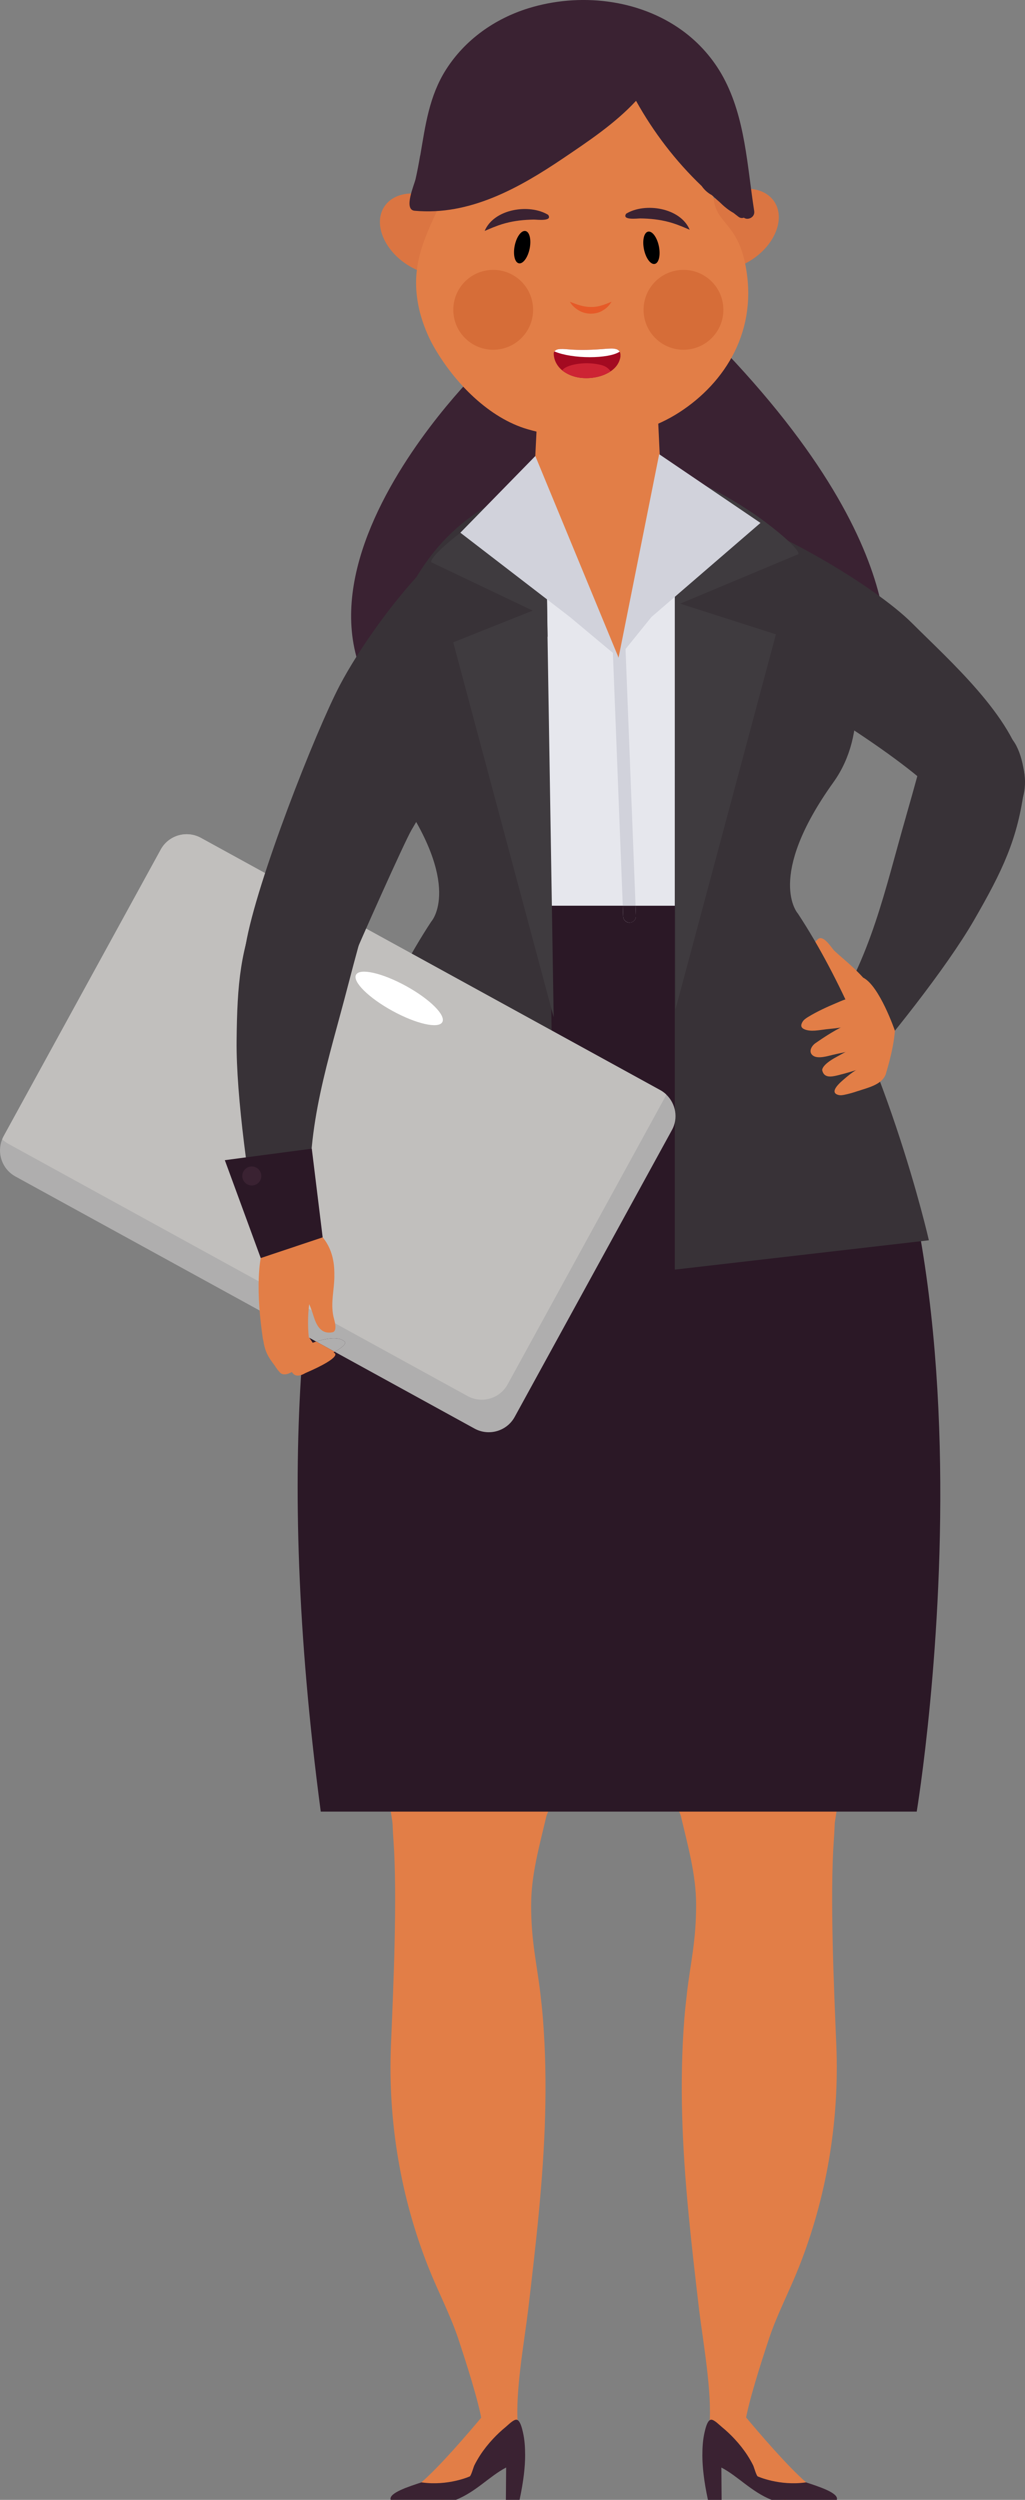 <?xml version="1.0" encoding="UTF-8"?><svg id="Calque_2" xmlns="http://www.w3.org/2000/svg" viewBox="0 0 316.81 771.96"><rect x="0" y="0" width="316.81" height="771.96" fill="#808080" stroke="none"/><defs><style>.cls-1{fill:#e6e7ed;}.cls-2{fill:#e65a28;}.cls-3{fill:#fff;}.cls-4{fill:#c1bfbd;}.cls-5{fill:#a30a21;}.cls-6{fill:#d1d2db;}.cls-7{fill:#d66d38;}.cls-8{fill:#db7542;}.cls-9{fill:#afaeae;}.cls-10{fill:#cd2434;}.cls-11{fill:#e27e47;}.cls-12{fill:#3f3b3f;}.cls-13{fill:#2b1826;}.cls-14{fill:#383237;}.cls-15{fill:#3a2232;}</style></defs><g id="people"><g><path class="cls-14" d="M280.03,252.15c-6.57,22.77-10.72,43.5-24.25,63.57,0,0-1.38,20.25,6.9,19.17,11.73-13.32,29.75-35.82,38.36-50.72,8.8-15.24,13.56-25.05,15.59-41.13,.52-4.15-1.21-13.09-4.91-15.81-3.02-2.23-7.36-2.82-11.02-2.73-5.12,.13-10.81,1.54-13.75,6.1-1.6,2.49-2.4,5.38-3.19,8.23-1.23,4.47-2.46,8.91-3.74,13.32Z"/><path class="cls-11" d="M268.09,303.45c-3.38-4.34-9.23-8.72-10.47-10.14-.84-.97-3.21-4.74-4.85-3.28-2.96,2.64-1.6,5.79,.33,8.58,1.2,1.74,2.48,3.49,3.19,5.5,.61,1.71,.81,3.52,1,5.31,.08,.79-.01,4.27,.79,4.63,.27,.12,.58,.06,.86,0,3.06-.66,6.43-.51,9.26-2,3.63-1.92,2.5-5.25-.11-8.61Z"/><path class="cls-15" d="M147.85,114.47s-88.48,86.49,0,125.86c0,0,78.73,31.11,125.17-32.45,0,0,13.29-40.37-61.76-112.22l-63.41,18.8Z"/><path class="cls-14" d="M222.14,158.31c-37.73-9.33-34.44,23.66-3.95,40.04,17.43,9.37,53.21,30.08,69.12,44.58,3.23,2.94,7.93,7.72,11.4,10.23,10.23,7.39,20.14-3.28,17.74-15.28-3.33-16.6-23.13-34.03-34.49-45.39-11.73-11.74-43.47-30.13-59.82-34.17Z"/><path class="cls-1" d="M279.39,388.36c0,18.01-11.2,31.41-25.39,35.6-16.1,4.73-39.08,4.6-55.26,5.23-33.73,1.29-70.49-4.15-96.13-28.5-6.18-5.85-3.24-29,2.03-43.94,8.22-23.28,12.7-36.47,25.81-57.05,4.07-6.39,7.43-13.07,10.25-20,1-12.74-5.77-23.19-12.94-33.61-1.08-1.49-2.12-3.03-3.15-4.56-2.61-3.82-5.23-7.68-6.56-12.07-6.02-19.83,11.29-40.99,20.66-56.8,.33-.58,.71-1.16,1.08-1.7,4.15-6.35,9.29-10.25,15.1-12.65,6.02-2.49,12.78-3.36,19.87-3.69,3.32-.29,6.56-.33,9.29-.29,1.49,.04,2.99,.04,4.44,.04s2.99,0,4.48-.04c2.74-.04,5.97,0,9.29,.29,7.05,.33,13.82,1.2,19.87,3.69,6.31,2.61,11.82,6.97,16.18,14.36,.04,.08,.12,.21,.17,.29,9.42,15.77,26.47,36.8,20.5,56.51-1.33,4.4-3.94,8.26-6.56,12.07-1.04,1.54-2.07,3.07-3.15,4.56-7.18,10.41-13.98,20.87-12.94,33.61,2.78,6.93,6.18,13.61,10.25,20,15.6,24.44,28.83,52.82,32.32,87.67,0,.04,.5,.95,.5,1Z"/><path class="cls-11" d="M212.33,615.47c-.31,2.62-.6,5.24-.81,7.88-.79,10.01-.95,20.06-.67,30.09,.56,20.02,2.9,39.92,5.23,59.79,1.23,10.08,4.07,25.59,3.19,35.58-.41,4.68,10.75,1.57,11.08-.75,.87-6.1,5.04-18.95,7.28-25.71,2.52-7.6,6.22-14.54,9.18-21.96,8.7-21.8,12.65-45.43,11.68-68.87-.72-17.36-2.02-46.03-.76-63.44,2.99-41.07-16.43-37.71-25.02-35.85-14.76,3.21-26.13,12.22-22.4,28.01,2.35,9.96,4.85,18.71,4.85,28,0,11.2-1.74,17.88-2.84,27.21Z"/><path class="cls-11" d="M252.51,329.12c-13.75-14.3-33.36,16.36-49.58,27.51-11.66,8.02-18.18,23.11-20.05,38.12-2.69,21.62,1.69,45.36,4.42,66.78,2.94,23.06,7.12,45.91,13.02,68.24,4.56,17.26,19.69,73.25,44.15,49.15,4.5-4.43,11.6-3.11,13.26-14.19,7.09-47.42,24.28-103.83,23.15-152.72-.38-16.57-4.11-43.31-15.68-65.34-2.97-5.65-3.36-7.84-12.7-17.55Z"/><path class="cls-11" d="M164.17,588.26c0-9.3,2.5-18.04,4.85-28,3.73-15.78-7.64-24.8-22.4-28.01-8.59-1.87-28-5.23-25.02,35.85,1.27,17.41-.04,46.08-.76,63.44-.97,23.44,2.98,47.07,11.68,68.87,2.96,7.43,6.66,14.37,9.18,21.96,2.24,6.76,6.41,19.61,7.28,25.71,.33,2.32,11.49,5.43,11.08,.75-.88-9.99,1.96-25.5,3.19-35.58,2.33-19.87,4.67-39.78,5.23-59.79,.28-10.03,.12-20.08-.67-30.09-.21-2.64-.5-5.26-.81-7.88-1.1-9.33-2.84-16.01-2.84-27.21Z"/><path class="cls-11" d="M126.83,329.12c13.75-14.3,33.36,16.36,49.58,27.51,11.66,8.02,18.18,23.11,20.05,38.12,2.69,21.62-1.69,45.36-4.42,66.78-2.94,23.06-7.12,45.91-13.02,68.24-4.56,17.26-19.69,73.25-44.15,49.15-4.5-4.43-11.6-3.11-13.26-14.19-7.09-47.42-24.28-103.83-23.15-152.72,.38-16.57,4.11-43.31,15.68-65.34,2.97-5.65,3.36-7.84,12.7-17.55Z"/><path class="cls-13" d="M283.36,559.43H99.14c-29.42-221.77,41.54-279.74,41.54-279.74h51.81l.12,3.32c.04,1.07,.91,1.9,1.97,1.9,1.15-.04,2.01-.95,1.97-2.05l-.12-3.16h39.88c81.66,71.71,47.03,279.74,47.03,279.74Z"/><path class="cls-8" d="M144.76,80.89c-3.37,5.12-11.92,5.45-19.09,.73-7.17-4.72-10.25-12.7-6.88-17.82,3.37-5.12,11.92-5.45,19.09-.73,7.17,4.72,10.25,12.7,6.88,17.82Z"/><path class="cls-8" d="M213.38,79.4c3.37,5.12,11.92,5.45,19.09,.73,7.17-4.72,10.25-12.7,6.88-17.82-3.37-5.12-11.92-5.45-19.09-.73-7.17,4.72-10.25,12.7-6.88,17.82Z"/><path class="cls-11" d="M129.83,96.61c.97,3.6,2.35,7.07,4.11,10.21,6.65,11.72,17.44,22.32,29.08,25.71,15.56,4.53,33.02,3.76,46.91-5.18,14.13-9.1,24.78-25.43,20.3-46.34-2.74-12.79-9.62-12.19-9.71-20.91-.37-36.22-12.9-44.57-30.91-48.48-11.86-2.53-24.67-2.44-34.94,4.33-10.23,6.71-16.96,20.03-17.07,33.89-.04,4.48,.46,8.95-1.5,13.1-5.54,11.72-9.65,20.35-6.27,33.69Z"/><path d="M159.09,75.85c-.56,2.75,0,5.2,1.28,5.46,1.27,.26,2.76-1.76,3.33-4.51,.56-2.75,0-5.2-1.28-5.46s-2.76,1.76-3.33,4.51Z"/><path class="cls-15" d="M169.44,66.35c-5.84-3.55-16.77-1.86-19.64,4.96,3.69-1.6,5.09-2.03,6.48-2.4,2.86-.76,5.77-1.06,8.72-1.1,.9-.01,5.87,.65,4.44-1.45Z"/><path d="M203.65,76.04c.56,2.75,0,5.2-1.28,5.46-1.27,.26-2.76-1.76-3.33-4.51-.56-2.75,0-5.2,1.28-5.46,1.27-.26,2.76,1.76,3.33,4.51Z"/><path class="cls-15" d="M193.53,65.99c5.84-3.55,16.77-1.86,19.64,4.96-3.69-1.6-5.09-2.03-6.48-2.4-2.86-.76-5.77-1.06-8.72-1.1-.9-.01-5.87,.65-4.44-1.45Z"/><path class="cls-7" d="M199,97.09c.78,6.77,6.91,11.62,13.67,10.83,6.77-.78,11.62-6.91,10.83-13.67-.78-6.77-6.9-11.62-13.67-10.83-6.77,.78-11.62,6.91-10.83,13.67Z"/><path class="cls-7" d="M140.19,97.09c.78,6.77,6.91,11.62,13.67,10.83,6.77-.78,11.62-6.91,10.83-13.67-.78-6.77-6.91-11.62-13.67-10.83-6.77,.78-11.62,6.91-10.83,13.67Z"/><g><g><path class="cls-5" d="M191.77,109.6c.04,.46-.04,.91-.17,1.33-.46,1.58-1.49,2.82-2.86,3.73-2.53,1.74-6.27,2.41-9.42,1.99-1.99-.25-4.02-1.04-5.56-2.28-1.45-1.2-2.49-2.9-2.61-4.98-.04-.33,.04-.62,.21-.87,.33-.42,.75-.58,1.12-.66,1-.17,1.99-.08,2.95,0,4.02,.37,8.05,.17,12.07-.17,.95-.04,1.99-.17,2.95,.12,.21,.04,.29,.08,.42,.17,.29,.17,.5,.37,.66,.62,.17,.29,.25,.62,.25,1Z"/><path class="cls-10" d="M188.74,114.66c-2.53,1.74-6.27,2.41-9.42,1.99-1.99-.25-4.02-1.04-5.56-2.28,1.25-1.78,6.76-2.78,11.29-1.83,1.95,.37,2.86,1,3.69,2.12Z"/></g><path class="cls-3" d="M191.52,108.6c-3.36,2.24-14.56,2.32-20.16-.08,.33-.42,.75-.58,1.12-.66,1-.17,1.99-.08,2.95,0,4.02,.37,8.05,.17,12.07-.17,.95-.04,1.99-.17,2.95,.12,.21,.04,.29,.08,.42,.17,.29,.17,.5,.37,.66,.62Z"/></g><path class="cls-2" d="M189.03,93.16c-.63,1.08-1.52,2.02-2.66,2.67-1.09,.73-2.46,1.02-3.79,1.04-1.34-.03-2.66-.37-3.76-1.05-1.1-.66-2.08-1.52-2.67-2.65,2.3,.95,4.37,1.64,6.46,1.63,2.09,.08,4.1-.66,6.42-1.63Z"/><path class="cls-15" d="M129.89,48.03c1.59-9.26,2.73-18.36,8.03-26.64,5.87-9.16,15.02-15.61,25.35-18.82,15.72-4.88,34.09-2.94,47.59,6.84,5.24,3.8,9.59,8.73,12.68,14.41,6.84,12.6,7.39,27.47,9.57,41.34,.31,1.98-2.02,2.98-3.2,2.05-.49,.2-1.06,.17-1.64-.25-.52-.38-1.01-.8-1.53-1.19-1.59-.88-3.02-2.07-4.35-3.39-.82-.69-1.59-1.43-2.4-2.14-1.24-.66-2.29-1.61-3.1-2.78-8.06-7.69-14.88-16.59-20.3-26.33-6.48,7.01-14.83,12.55-22.57,17.78-13.6,9.17-28.9,17.74-45.88,16.17-3.51-.32-.1-7.99,.31-9.8,.55-2.42,1-4.85,1.41-7.26Z"/><path class="cls-11" d="M249.55,766.89c-2.49,2.61-4.98,5.09-6.79,5.05-8.49-.08-14.06-11.14-22.55-11.25h-1.34c-.95-2.57-1.38-4.38-1.46-6.04-.04-2.13,.59-3.95,2.01-6.52,.04-.12,.08-.24,.16-.36,6.2,.95,9.79-1.22,10.62-1.74,4.07,4.86,13.5,15.95,19.35,20.85Z"/><path class="cls-15" d="M258.64,771.96h-20.17c-6.3-2.54-10.38-7.32-15.51-9.98l.08,9.98h-4.23c-1.25-5.79-1.72-10.3-1.72-13.74,0-2.37,.14-4.77,.67-7.08,.22-.94,.85-3.96,2.09-3.94,.94,.02,2.56,1.69,3.27,2.27,1.38,1.13,2.68,2.35,3.9,3.66,1.48,1.58,2.83,3.28,4.01,5.1,.64,.99,1.23,2.02,1.76,3.08,.26,.53,.99,3.22,1.42,3.41,0,0,6.66,3.02,14.92,1.84,3.8,1.25,10.3,3.29,9.51,5.4Z"/><path class="cls-11" d="M129.86,766.88c2.49,2.61,4.98,5.09,6.79,5.05,8.49-.08,14.06-11.14,22.55-11.25h1.34c.95-2.57,1.38-4.38,1.46-6.04,.04-2.13-.59-3.95-2.01-6.52-.04-.12-.08-.24-.16-.36-6.2,.95-9.79-1.22-10.62-1.74-4.07,4.86-13.5,15.95-19.35,20.85Z"/><path class="cls-15" d="M120.76,771.95h20.17c6.3-2.55,10.38-7.32,15.51-9.98l-.08,9.98h4.23c1.25-5.8,1.72-10.3,1.72-13.74,0-2.37-.14-4.77-.67-7.08-.22-.94-.85-3.96-2.09-3.93-.94,.02-2.56,1.69-3.27,2.27-1.38,1.13-2.68,2.35-3.9,3.66-1.48,1.58-2.83,3.28-4.01,5.1-.64,.99-1.23,2.02-1.76,3.08-.26,.53-.99,3.22-1.42,3.41,0,0-6.66,3.02-14.92,1.84-3.8,1.25-10.3,3.29-9.51,5.4Z"/><path class="cls-14" d="M168.56,148.33l2.79,246.19-78.53-9.06s13.63-60.08,40.47-100.87c0,0,10.18-11.08-10.97-40.57-10.73-14.98-7.82-35.65-.35-52.49,7.27-16.38,16.86-33.84,46.59-43.2Z"/><path class="cls-14" d="M208.57,147.27v244.79l78.53-9.06s-13.63-60.08-40.47-100.87c0,0-10.18-11.08,10.97-40.57,10.73-14.97,7.82-35.65,.35-52.49-7.27-16.38-19.66-32.43-49.39-41.79Z"/><path class="cls-12" d="M208.57,147.27l7.98,2.06c16.35,7.29,32.05,21.01,30.08,21.85l-36.4,15.23,29.59,9.48-31.03,115.77-.22-164.39Z"/><g><path class="cls-13" d="M196.56,282.86c.04,1.11-.83,2.01-1.9,2.05-1.15,0-2.01-.83-2.05-1.9l-.12-3.32h3.95l.12,3.16Z"/><path class="cls-6" d="M196.44,279.7h-3.95l-3.28-83.87c-.04-1.11,.79-2.01,1.9-2.05,1.15,0,2.01,.83,2.05,1.9l3.28,84.03Z"/></g><path class="cls-11" d="M204.66,156.3l-1.63-34.57-36.6-.57-1.76,35.29c-.33,6.56,24.59,45.44,26.51,46.63,0,0,6.76-24.65,10.03-31.41,2.29-4.73,3.69-10.12,3.44-15.37Z"/><polygon class="cls-6" points="203.74 140.26 191.19 203.09 201.35 190.53 235.05 161.48 203.74 140.26"/><path class="cls-11" d="M92.37,419.01c.05,.07,.12,.1,.17,.16,.11,.15,.21,.34,.33,.49,.21,.27,.43,.49,.64,.75,2.33-1.67,2.12-3.4,3.56-5.14-2.52-3.86-5.18-7.37-5.18-7.37l-3.26,4.17c.94,2.55,2.22,4.74,3.62,6.66,.05,.09,.06,.2,.13,.28Z"/><path class="cls-11" d="M89.34,422.63c.05,.07,.12,.1,.17,.16,.11,.15,.21,.34,.33,.49,.21,.27,.43,.49,.64,.75,2.33-1.67,2.88-3.08,4.31-4.82-2.52-3.86-5.93-7.69-5.93-7.69l-3.26,4.17c.95,2.55,2.22,4.74,3.62,6.66,.05,.09,.06,.2,.13,.28Z"/><path class="cls-11" d="M90.21,418.12s6.14-3.13,8.99-.72c0,0,3.11,1.04-8.99,6.26,0,0-2.56,1.68-3.83,0l3.83-5.54Z"/><g><path class="cls-9" d="M207.66,349l-48.57,88.53c-2.41,4.42-7.98,6.04-12.4,3.63l-43.24-23.73c4.74-2.69,2.88-3.28,2.88-3.28-1.93-1.66-6.16-.63-8.61,.12L4.77,363.3c-4.15-2.29-5.8-7.23-4.11-11.45,.16-.36,.28-.67,.47-.99l48.57-88.53c2.41-4.38,7.98-6,12.4-3.59l141.96,77.91c.67,.36,1.3,.83,1.86,1.34,2.96,2.8,3.79,7.35,1.74,11.02Z"/><path class="cls-4" d="M205.46,338.98l-48.56,88.51c-2.44,4.44-7.97,6.03-12.39,3.61L2.57,353.21c-.71-.39-1.34-.85-1.9-1.39,.15-.34,.28-.65,.46-.98l48.56-88.51c2.42-4.41,7.97-6.03,12.42-3.59l141.94,77.88c.68,.37,1.31,.84,1.87,1.37-.15,.34-.28,.65-.46,.98Z"/><path class="cls-3" d="M136.71,315.63c-1.16,2.12-8.07,.56-15.44-3.48-7.36-4.04-12.39-9.03-11.22-11.15,1.16-2.12,8.07-.56,15.44,3.48,7.36,4.04,12.39,9.03,11.22,11.15Z"/></g><path class="cls-14" d="M169.24,196.58c-.51,.59-1.03,1.11-1.54,1.66-6.67,6.83-13.82,16.23-20.61,26.26-7.34,10.74-14.29,22.19-19.9,31.79-2.21,3.79-16.11,34.87-19.07,42.06-4.82,11.69-34.24,5.57-32.18-6.52,3.28-19.47,21.64-66.02,29.1-80.24,5.73-10.86,16.86-26.89,28.16-38.07,3.95-3.95,7.9-7.27,11.69-9.56,9.75-5.92,17.81-7.54,23.77-6.24l.59,38.86Z"/><path class="cls-14" d="M107.51,304.51c-5.94,22.94-12.92,42.89-11.5,67.06,0,0-9.13,18.13-15.7,12.98-3.31-17.44-7.36-45.98-7.18-63.18,.18-17.6,1.09-28.47,7.53-43.34,1.66-3.83,7.71-10.64,12.28-11.11,3.74-.38,7.77,1.32,10.87,3.26,4.35,2.72,8.52,6.83,8.72,12.25,.11,2.95-.67,5.86-1.45,8.71-1.22,4.47-2.42,8.92-3.57,13.37Z"/><path class="cls-11" d="M100.19,390.64c-1.01,3.69-3.47,6.57-4.28,10.19-.8,3.56-.86,8.78-.44,12.35,.05,.41-11.78,6.45-13.62,2.75-.06-.12-.57-2.28-.62-2.62-.91-6.36-1.52-12.69-1.23-19.12,.25-5.57,1.2-13.35,7.33-15.47,1.75-.6,3.67-.54,5.47-.12,3.4,.8,7.57,2.53,8.29,6.37,.18,.95-.38,3.72-.9,5.66Z"/><path class="cls-11" d="M103.35,394.09c-.03,4.32-1.17,8.01-.33,12.28,.21,1.09,1.55,4.7-.32,5.05-3.38,.63-4.81-1.97-5.71-4.76-.56-1.74-1.08-3.55-2.08-5.1-.85-1.32-2.05-2.17-3.18-3.25-.5-.48-6.15-5.86-6.17-5.95-.04-.25,4.69-1.34,4.89-1.5,2.81-2.37,5.53-8.28,9.27-8.78,3.73,4.44,3.64,9.88,3.62,12Z"/><path class="cls-9" d="M103.45,417.43l-5.73-3.16c2.45-.75,6.67-1.78,8.61-.12,0,0,1.86,.59-2.88,3.28Z"/><path class="cls-11" d="M103.45,417.43c-1.38,.79-3.36,1.78-6.12,2.96,0,0-2.53,1.7-3.83,0l2.33-5.41s.75-.32,1.9-.71l5.73,3.16Z"/><path class="cls-11" d="M94.31,418.49s6.14-3.13,8.99-.71c0,0,3.11,1.04-8.99,6.26,0,0-2.56,1.68-3.83,0l3.83-5.54Z"/><path class="cls-11" d="M85.24,422.26c.05,.07,.12,.1,.17,.16,.11,.15,.21,.34,.33,.49,.21,.27,.43,.49,.64,.75,2.33-1.67,2.88-3.08,4.31-4.82-2.52-3.86-5.93-7.69-5.93-7.69l-3.26,3.43c.58,3.64,2.22,5.48,3.62,7.4,.05,.09,.06,.2,.13,.28Z"/><polygon class="cls-13" points="99.73 382.09 96.37 354.71 69.49 358.26 80.59 388.49 99.73 382.09"/><path class="cls-15" d="M80.46,364.44c-.72,1.46-2.48,2.06-3.93,1.34s-2.06-2.48-1.34-3.93c.72-1.46,2.48-2.06,3.93-1.34,1.46,.72,2.06,2.48,1.34,3.93Z"/><path class="cls-12" d="M171.13,314.13l-24.05-89.64-6.99-26.14,24.56-9.79-31.35-14.93c-.91-1.78,14.29-14.77,30.05-21.84l5.17-.95,.12,6.87,.59,38.86s1.9,117.56,1.9,117.56Z"/><polygon class="cls-6" points="165.46 140.82 191.19 203.09 176.15 190.53 142.29 164.5 165.46 140.82"/><g><path class="cls-11" d="M265.26,336.89c2.79-.96,7.07-1.84,8.39-4.88,.33-.75,.34-1.68-.15-2.34-1.14-1.54-3.18-1.59-4.9-1.1-2.94,.85-5.49,2.74-7.77,4.72-1.12,.97-4.83,4.09-1.59,4.86,.54,.13,1.11,.04,1.65-.06,1.46-.29,2.92-.71,4.36-1.21Z"/><path class="cls-11" d="M254.13,330.5c.54,2.41,2.73,2.06,4.67,1.59,2.85-.69,5.66-1.56,8.43-2.5,2.01-.68,5.15-1.75,4.45-4.58-.88-3.55-4.84-2.57-7.38-1.57-2.01,.79-3.85,1.93-5.75,2.94-4.78,2.56-4.42,4.13-4.42,4.13Z"/><path class="cls-11" d="M257.42,325.73c3.96-.97,9.45-1.45,11.84-5.27,.59-.94,.86-2.12,.53-3.18-1.99-6.34-15.2,3.12-17.72,4.83-1.24,.84-2.33,2.74-.78,3.87,1.51,1.1,4.55,.13,6.13-.25Z"/><path class="cls-11" d="M248.51,317.79c2.02,.94,4.7,.29,6.81,.05,3.34-.38,8.21-.5,10.49-3.37,1.08-1.36,1.08-3.47,0-4.83-1.93-2.43-4.74-.99-7.04-.02-3.1,1.3-6.18,2.69-9.05,4.45-.61,.38-1.23,.79-1.62,1.39-.78,1.22-.44,1.93,.4,2.32Z"/></g><path class="cls-11" d="M273.66,332.01s2.5-7.59,2.94-13.72c0,0-4.74-13.82-9.79-16.38l-6.57,11.39s6.49,17.77,13.42,18.71Z"/></g></g></svg>